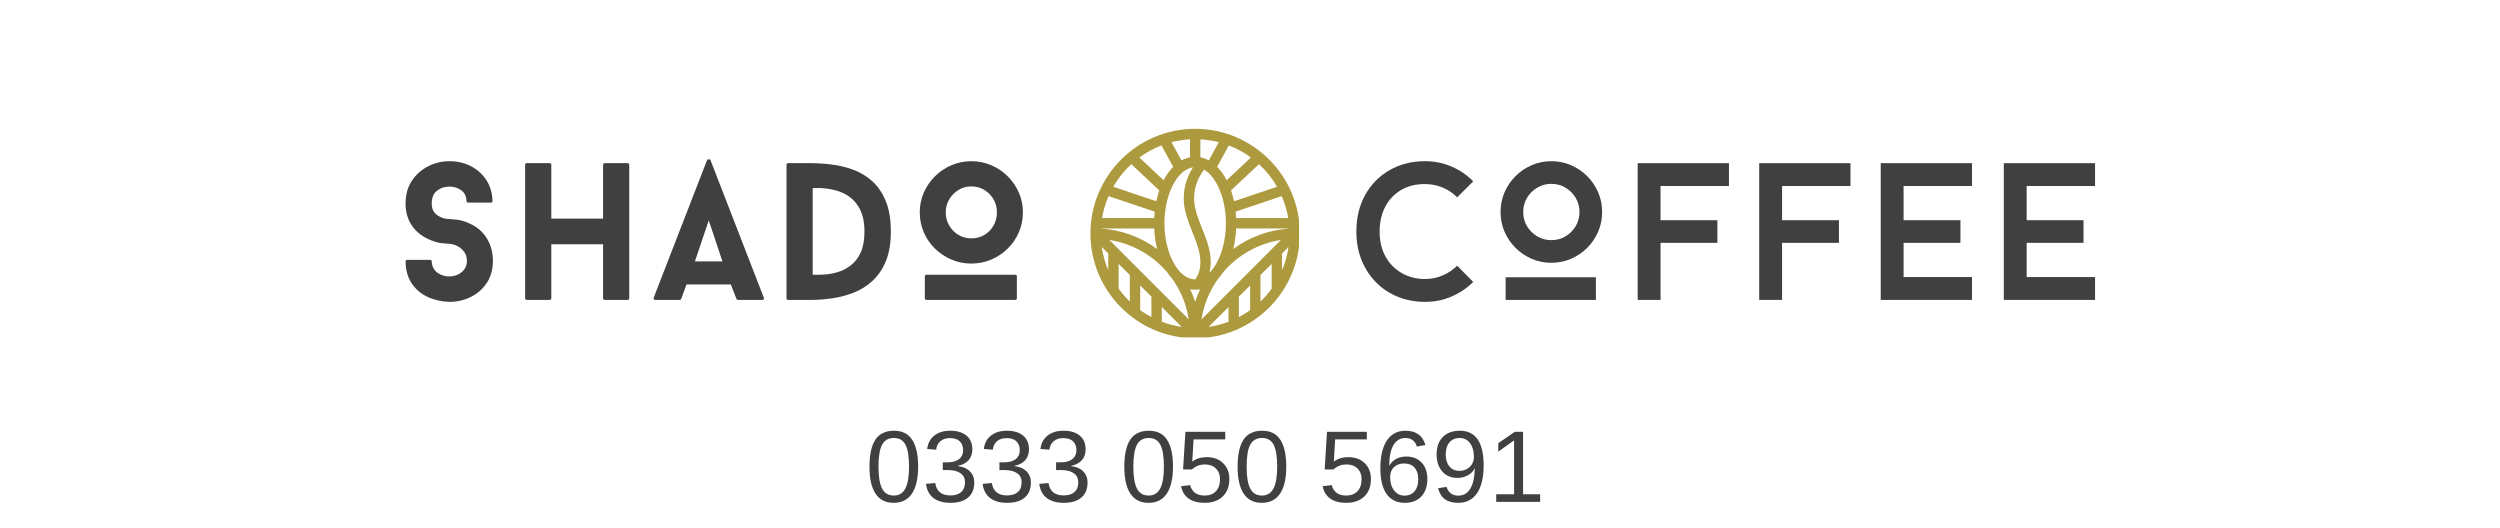 <svg version="1.0" preserveAspectRatio="xMidYMid meet" height="380" viewBox="0 0 1350 285" zoomAndPan="magnify" width="1800" xmlns:xlink="http://www.w3.org/1999/xlink" xmlns="http://www.w3.org/2000/svg"><defs><g></g><clipPath id="51d07c92f1"><path clip-rule="nonzero" d="M 588.836 69.562 L 701.465 69.562 L 701.465 182.191 L 588.836 182.191 Z M 588.836 69.562"></path></clipPath></defs><g clip-path="url(#51d07c92f1)"><path fill-rule="nonzero" fill-opacity="1" d="M 645.383 69.562 C 614.203 69.562 588.836 94.926 588.836 126.105 C 588.836 157.285 614.203 182.652 645.383 182.652 C 676.562 182.652 701.926 157.285 701.926 126.105 C 701.926 94.926 676.559 69.562 645.383 69.562 Z M 696.254 123.43 C 685.199 124.133 674.73 127.973 665.91 134.5 C 666.785 131.047 667.336 127.305 667.516 123.371 L 696.254 123.371 C 696.254 123.395 696.254 123.41 696.254 123.43 Z M 628.797 120.57 C 628.797 104.867 635.746 91.508 644.219 90.363 C 640.465 96.172 638.672 103.176 639.352 109.887 C 639.875 115.004 641.633 119.691 643.703 124.855 L 643.875 125.289 C 645.66 129.734 647.352 133.934 647.984 138.348 C 648.379 141.137 648.602 146.43 645.66 150.523 C 645.57 150.645 645.488 150.75 645.398 150.863 C 645.398 150.863 645.395 150.863 645.391 150.863 C 642.066 150.863 638.93 148.957 636.301 145.738 C 636.168 145.566 636.035 145.395 635.898 145.227 C 631.637 139.68 628.793 130.602 628.793 120.566 Z M 645.391 156.461 C 646.293 156.461 647.18 156.367 648.051 156.207 C 647.02 158.395 646.129 160.648 645.383 162.953 C 644.633 160.648 643.742 158.395 642.707 156.203 C 643.59 156.367 644.484 156.461 645.391 156.461 Z M 654.125 146.16 C 653.801 146.539 653.469 146.898 653.129 147.234 C 653.852 144.266 654.012 140.992 653.527 137.555 C 652.797 132.469 650.898 127.754 649.07 123.199 L 648.895 122.766 C 646.984 118.008 645.367 113.707 644.918 109.32 C 644.293 103.156 646.25 96.684 650.184 91.617 C 656.93 95.477 661.988 107.168 661.988 120.566 C 661.988 130.219 659.359 138.984 655.367 144.578 C 654.945 145.102 654.531 145.629 654.125 146.16 Z M 667.512 117.77 C 667.461 116.586 667.371 115.418 667.25 114.273 L 692.141 105.906 C 693.762 109.652 694.945 113.625 695.629 117.77 Z M 657.258 90.082 L 663.574 78.531 C 667.852 80.172 671.852 82.367 675.488 85.043 L 662.418 97.316 C 660.949 94.488 659.207 92.047 657.258 90.082 Z M 652.762 86.637 C 651.305 85.832 649.777 85.266 648.191 84.953 L 648.191 75.238 C 651.609 75.426 654.941 75.949 658.152 76.781 L 652.762 86.641 Z M 642.59 84.953 C 641 85.266 639.465 85.836 638 86.645 L 632.605 76.773 C 635.82 75.941 639.16 75.418 642.59 75.23 Z M 633.504 90.098 C 631.559 92.062 629.816 94.504 628.352 97.328 L 615.266 85.039 C 618.902 82.367 622.898 80.168 627.18 78.527 L 633.504 90.094 Z M 623.266 117.77 L 595.129 117.77 C 595.812 113.625 596.996 109.652 598.617 105.906 L 623.535 114.281 C 623.41 115.426 623.324 116.59 623.273 117.77 Z M 623.266 123.367 C 623.445 127.309 623.996 131.059 624.875 134.516 C 616.055 127.988 605.582 124.137 594.5 123.43 C 594.5 123.406 594.504 123.391 594.504 123.367 L 623.27 123.367 Z M 598.453 136.883 L 598.453 145.938 C 596.777 141.984 595.594 137.777 594.961 133.395 L 598.453 136.887 Z M 599.047 129.559 C 611.504 131.516 622.41 137.84 630.195 146.938 C 631.059 148.234 631.98 149.422 632.969 150.484 C 637.52 156.859 640.66 164.32 641.934 172.445 Z M 621.762 160.195 L 621.762 171.227 C 619.652 170.117 617.629 168.863 615.707 167.48 L 615.707 154.137 Z M 627.363 165.793 L 638.094 176.523 C 634.371 175.988 630.781 175.047 627.363 173.75 Z M 668.996 160.195 L 675.051 154.137 L 675.051 167.48 C 673.125 168.863 671.105 170.117 668.996 171.223 L 668.996 160.191 Z M 663.398 173.75 C 659.977 175.047 656.387 175.988 652.668 176.523 L 663.398 165.793 Z M 648.832 172.441 C 650.102 164.352 653.215 156.918 657.734 150.566 C 658.777 149.457 659.754 148.199 660.66 146.828 C 668.441 137.785 679.312 131.5 691.715 129.555 Z M 695.793 133.391 C 695.164 137.777 693.98 141.984 692.301 145.934 L 692.301 136.879 L 695.793 133.387 Z M 689.602 100.859 L 666.371 108.664 C 665.941 106.613 665.398 104.656 664.758 102.805 L 679.844 88.629 C 683.688 92.172 686.98 96.297 689.598 100.859 Z M 610.91 88.629 L 626.016 102.816 C 625.379 104.668 624.836 106.625 624.406 108.672 L 601.156 100.859 C 603.77 96.297 607.062 92.172 610.906 88.629 Z M 604.051 155.844 L 604.051 142.48 L 610.109 148.539 L 610.109 162.816 C 607.887 160.684 605.859 158.348 604.051 155.844 Z M 680.652 162.816 L 680.652 148.539 L 686.707 142.48 L 686.707 155.844 C 684.898 158.348 682.871 160.68 680.652 162.816 Z M 680.652 162.816" fill="#ad993e"></path></g><g fill-opacity="1" fill="#404040"><g transform="translate(214.146, 161.952)"><g><path d="M 28.484 1.062 C 24.117 0.914 20.16 0 16.609 -1.688 C 13.055 -3.375 10.223 -5.816 8.109 -9.016 C 6.004 -12.223 4.922 -16.145 4.859 -20.781 C 4.859 -21.344 5.207 -21.625 5.906 -21.625 L 17.938 -21.625 C 18.633 -21.625 18.984 -21.344 18.984 -20.781 C 19.129 -18.113 20.148 -16.094 22.047 -14.719 C 23.941 -13.344 26.086 -12.656 28.484 -12.656 C 31.016 -12.656 33.227 -13.426 35.125 -14.969 C 37.031 -16.52 37.984 -18.562 37.984 -21.094 C 37.984 -23 37.488 -24.617 36.5 -25.953 C 35.52 -27.285 34.305 -28.32 32.859 -29.062 C 31.422 -29.801 29.961 -30.207 28.484 -30.281 C 28.203 -30.281 26.938 -30.383 24.688 -30.594 C 22.438 -30.801 19.941 -31.539 17.203 -32.812 C 13.254 -34.633 10.207 -37.18 8.062 -40.453 C 5.926 -43.723 4.859 -47.578 4.859 -52.016 C 4.859 -56.797 5.984 -60.891 8.234 -64.297 C 10.484 -67.711 13.414 -70.332 17.031 -72.156 C 20.656 -73.988 24.473 -74.906 28.484 -74.906 C 32.848 -74.906 36.77 -73.988 40.25 -72.156 C 43.727 -70.332 46.504 -67.801 48.578 -64.562 C 50.648 -61.332 51.723 -57.57 51.797 -53.281 C 51.797 -52.781 51.445 -52.531 50.75 -52.531 L 38.828 -52.531 C 38.117 -52.531 37.766 -52.781 37.766 -53.281 C 37.691 -55.945 36.738 -57.93 34.906 -59.234 C 33.082 -60.535 30.941 -61.188 28.484 -61.188 C 25.879 -61.188 23.645 -60.43 21.781 -58.922 C 19.914 -57.41 18.984 -55.109 18.984 -52.016 C 18.984 -49.266 19.969 -47.188 21.938 -45.781 C 23.906 -44.375 26.086 -43.672 28.484 -43.672 C 28.766 -43.672 30.031 -43.566 32.281 -43.359 C 34.531 -43.148 36.992 -42.41 39.672 -41.141 C 43.68 -39.316 46.738 -36.629 48.844 -33.078 C 50.957 -29.523 52.016 -25.531 52.016 -21.094 C 52.016 -16.383 50.891 -12.375 48.641 -9.062 C 46.391 -5.758 43.488 -3.242 39.938 -1.516 C 36.383 0.203 32.566 1.062 28.484 1.062 Z M 28.484 1.062"></path></g></g></g><g fill-opacity="1" fill="#404040"><g transform="translate(275.863, 161.952)"><g><path d="M 62.875 -73.844 C 63.582 -73.844 63.938 -73.562 63.938 -73 L 63.938 -0.844 C 63.938 -0.281 63.582 0 62.875 0 L 50.844 0 C 50.145 0 49.797 -0.281 49.797 -0.844 L 49.797 -30.062 L 21.844 -30.062 L 21.844 -0.844 C 21.844 -0.281 21.488 0 20.781 0 L 8.75 0 C 8.051 0 7.703 -0.281 7.703 -0.844 L 7.703 -73 C 7.703 -73.562 8.051 -73.844 8.75 -73.844 L 20.781 -73.844 C 21.488 -73.844 21.844 -73.562 21.844 -73 L 21.844 -43.891 L 49.797 -43.891 L 49.797 -73 C 49.797 -73.562 50.145 -73.844 50.844 -73.844 Z M 62.875 -73.844"></path></g></g></g><g fill-opacity="1" fill="#404040"><g transform="translate(352.665, 161.952)"><g><path d="M 41.984 -8.328 L 18.047 -8.328 L 15.188 -0.531 C 15.051 -0.176 14.738 0 14.25 0 L 1.266 0 C 0.848 0 0.551 -0.117 0.375 -0.359 C 0.195 -0.609 0.176 -0.875 0.312 -1.156 L 29.125 -75.438 C 29.258 -75.781 29.57 -75.953 30.062 -75.953 C 30.562 -75.953 30.879 -75.781 31.016 -75.438 L 59.812 -1.156 C 59.957 -0.875 59.941 -0.609 59.766 -0.359 C 59.586 -0.117 59.32 0 58.969 0 L 45.891 0 C 45.473 0 45.191 -0.176 45.047 -0.531 Z M 22.578 -20.781 L 37.453 -20.781 L 30.062 -42.938 Z M 22.578 -20.781"></path></g></g></g><g fill-opacity="1" fill="#404040"><g transform="translate(417.229, 161.952)"><g><path d="M 20.578 -73.844 C 24.16 -73.844 27.938 -73.598 31.906 -73.109 C 35.883 -72.617 39.77 -71.672 43.562 -70.266 C 47.363 -68.859 50.773 -66.801 53.797 -64.094 C 56.828 -61.383 59.254 -57.812 61.078 -53.375 C 62.91 -48.945 63.828 -43.461 63.828 -36.922 C 63.828 -30.598 62.93 -25.27 61.141 -20.938 C 59.348 -16.613 56.938 -13.062 53.906 -10.281 C 50.883 -7.508 47.488 -5.383 43.719 -3.906 C 39.957 -2.426 36.07 -1.406 32.062 -0.844 C 28.062 -0.281 24.234 0 20.578 0 L 8.547 0 C 7.836 0 7.484 -0.281 7.484 -0.844 L 7.484 -73 C 7.484 -73.562 7.836 -73.844 8.547 -73.844 Z M 21.625 -13.609 C 23.457 -13.535 25.566 -13.566 27.953 -13.703 C 30.348 -13.848 32.812 -14.305 35.344 -15.078 C 37.875 -15.859 40.211 -17.094 42.359 -18.781 C 44.504 -20.469 46.242 -22.77 47.578 -25.688 C 48.91 -28.602 49.578 -32.348 49.578 -36.922 C 49.578 -42.766 48.363 -47.461 45.938 -51.016 C 43.52 -54.566 40.195 -57.078 35.969 -58.547 C 31.75 -60.023 26.969 -60.625 21.625 -60.344 Z M 21.625 -13.609"></path></g></g></g><g fill-opacity="1" fill="#404040"><g transform="translate(491.499, 161.952)"><g><path d="M 33.016 -19.625 C 29.223 -19.625 25.641 -20.344 22.266 -21.781 C 18.891 -23.227 15.914 -25.219 13.344 -27.75 C 10.781 -30.281 8.773 -33.211 7.328 -36.547 C 5.891 -39.891 5.172 -43.461 5.172 -47.266 C 5.172 -51.066 5.891 -54.617 7.328 -57.922 C 8.773 -61.223 10.781 -64.156 13.344 -66.719 C 15.914 -69.289 18.891 -71.297 22.266 -72.734 C 25.641 -74.18 29.223 -74.906 33.016 -74.906 C 36.816 -74.906 40.406 -74.18 43.781 -72.734 C 47.156 -71.297 50.125 -69.289 52.688 -66.719 C 55.258 -64.156 57.266 -61.223 58.703 -57.922 C 60.148 -54.617 60.875 -51.066 60.875 -47.266 C 60.875 -43.461 60.148 -39.891 58.703 -36.547 C 57.266 -33.211 55.258 -30.281 52.688 -27.75 C 50.125 -25.219 47.156 -23.227 43.781 -21.781 C 40.406 -20.344 36.816 -19.625 33.016 -19.625 Z M 33.016 -61.297 C 30.484 -61.297 28.18 -60.66 26.109 -59.391 C 24.035 -58.129 22.363 -56.441 21.094 -54.328 C 19.832 -52.223 19.203 -49.867 19.203 -47.266 C 19.203 -44.66 19.832 -42.285 21.094 -40.141 C 22.363 -37.992 24.035 -36.305 26.109 -35.078 C 28.18 -33.848 30.484 -33.234 33.016 -33.234 C 35.617 -33.234 37.957 -33.848 40.031 -35.078 C 42.113 -36.305 43.77 -37.992 45 -40.141 C 46.227 -42.285 46.844 -44.66 46.844 -47.266 C 46.844 -49.867 46.227 -52.223 45 -54.328 C 43.77 -56.441 42.113 -58.129 40.031 -59.391 C 37.957 -60.66 35.617 -61.297 33.016 -61.297 Z M 57.609 -0.844 C 57.609 -0.281 57.254 0 56.547 0 L 8.969 0 C 8.258 0 7.906 -0.281 7.906 -0.844 L 7.906 -12.766 C 7.906 -13.328 8.258 -13.609 8.969 -13.609 L 56.547 -13.609 C 57.254 -13.609 57.609 -13.328 57.609 -12.766 Z M 57.609 -0.844"></path></g></g></g><g fill-opacity="1" fill="#404040"><g transform="translate(563.261, 161.952)"><g></g></g></g><g fill-opacity="1" fill="#404040"><g transform="translate(604.089, 161.952)"><g></g></g></g><g fill-opacity="1" fill="#404040"><g transform="translate(644.917, 161.952)"><g></g></g></g><g fill-opacity="1" fill="#404040"><g transform="translate(685.784, 161.952)"><g></g></g></g><g fill-opacity="1" fill="#404040"><g transform="translate(726.641, 161.952)"><g><path d="M 42.828 -11.281 C 46.203 -11.281 49.398 -11.93 52.422 -13.234 C 55.453 -14.535 58.055 -16.281 60.234 -18.469 L 68.891 -9.703 C 65.586 -6.398 61.703 -3.781 57.234 -1.844 C 52.766 0.094 47.961 1.062 42.828 1.062 C 37.766 1.062 32.984 0.18 28.484 -1.578 C 23.984 -3.336 20.047 -5.891 16.672 -9.234 C 13.297 -12.578 10.641 -16.586 8.703 -21.266 C 6.766 -25.941 5.797 -31.16 5.797 -36.922 C 5.797 -44.379 7.379 -50.957 10.547 -56.656 C 13.711 -62.352 18.094 -66.816 23.688 -70.047 C 29.281 -73.285 35.66 -74.906 42.828 -74.906 C 47.961 -74.906 52.766 -73.938 57.234 -72 C 61.703 -70.07 65.586 -67.414 68.891 -64.031 L 60.234 -55.391 C 58.055 -57.641 55.453 -59.395 52.422 -60.656 C 49.398 -61.926 46.203 -62.562 42.828 -62.562 C 37.766 -62.562 33.406 -61.453 29.75 -59.234 C 26.094 -57.023 23.281 -54.004 21.312 -50.172 C 19.344 -46.336 18.359 -41.922 18.359 -36.922 C 18.359 -31.648 19.445 -27.098 21.625 -23.266 C 23.801 -19.43 26.754 -16.473 30.484 -14.391 C 34.211 -12.316 38.328 -11.281 42.828 -11.281 Z M 42.828 -11.281"></path></g></g></g><g fill-opacity="1" fill="#404040"><g transform="translate(804.287, 161.952)"><g><path d="M 33.438 -20.047 C 29.645 -20.047 26.094 -20.766 22.781 -22.203 C 19.477 -23.648 16.578 -25.617 14.078 -28.109 C 11.586 -30.609 9.617 -33.508 8.172 -36.812 C 6.734 -40.125 6.016 -43.676 6.016 -47.469 C 6.016 -51.27 6.734 -54.82 8.172 -58.125 C 9.617 -61.438 11.586 -64.336 14.078 -66.828 C 16.578 -69.328 19.477 -71.297 22.781 -72.734 C 26.094 -74.18 29.645 -74.906 33.438 -74.906 C 37.238 -74.906 40.789 -74.18 44.094 -72.734 C 47.406 -71.297 50.305 -69.328 52.797 -66.828 C 55.297 -64.336 57.266 -61.438 58.703 -58.125 C 60.148 -54.82 60.875 -51.27 60.875 -47.469 C 60.875 -43.676 60.148 -40.125 58.703 -36.812 C 57.266 -33.508 55.297 -30.609 52.797 -28.109 C 50.305 -25.617 47.406 -23.648 44.094 -22.203 C 40.789 -20.766 37.238 -20.047 33.438 -20.047 Z M 33.438 -62.672 C 30.625 -62.672 28.07 -61.984 25.781 -60.609 C 23.5 -59.234 21.672 -57.398 20.297 -55.109 C 18.93 -52.828 18.25 -50.281 18.25 -47.469 C 18.25 -44.656 18.93 -42.102 20.297 -39.812 C 21.672 -37.531 23.5 -35.703 25.781 -34.328 C 28.07 -32.961 30.625 -32.281 33.438 -32.281 C 36.25 -32.281 38.797 -32.961 41.078 -34.328 C 43.367 -35.703 45.203 -37.531 46.578 -39.812 C 47.953 -42.102 48.641 -44.656 48.641 -47.469 C 48.641 -50.281 47.953 -52.828 46.578 -55.109 C 45.203 -57.398 43.367 -59.234 41.078 -60.609 C 38.797 -61.984 36.25 -62.672 33.438 -62.672 Z M 57.5 0 L 8.75 0 L 8.75 -12.234 L 57.5 -12.234 Z M 57.5 0"></path></g></g></g><g fill-opacity="1" fill="#404040"><g transform="translate(876.025, 161.952)"><g><path d="M 20.672 -61.5 L 20.672 -43.047 L 51.375 -43.047 L 51.375 -30.812 L 20.672 -30.812 L 20.672 0 L 8.328 0 L 8.328 -73.844 L 57.609 -73.844 L 57.609 -61.5 Z M 20.672 -61.5"></path></g></g></g><g fill-opacity="1" fill="#404040"><g transform="translate(941.645, 161.952)"><g><path d="M 20.672 -61.5 L 20.672 -43.047 L 51.375 -43.047 L 51.375 -30.812 L 20.672 -30.812 L 20.672 0 L 8.328 0 L 8.328 -73.844 L 57.609 -73.844 L 57.609 -61.5 Z M 20.672 -61.5"></path></g></g></g><g fill-opacity="1" fill="#404040"><g transform="translate(1007.264, 161.952)"><g><path d="M 20.672 -61.5 L 20.672 -43.047 L 51.375 -43.047 L 51.375 -30.812 L 20.672 -30.812 L 20.672 -12.344 L 57.609 -12.344 L 57.609 0 L 8.328 0 L 8.328 -73.844 L 57.609 -73.844 L 57.609 -61.5 Z M 20.672 -61.5"></path></g></g></g><g fill-opacity="1" fill="#404040"><g transform="translate(1073.728, 161.952)"><g><path d="M 20.672 -61.5 L 20.672 -43.047 L 51.375 -43.047 L 51.375 -30.812 L 20.672 -30.812 L 20.672 -12.344 L 57.609 -12.344 L 57.609 0 L 8.328 0 L 8.328 -73.844 L 57.609 -73.844 L 57.609 -61.5 Z M 20.672 -61.5"></path></g></g></g><g fill-opacity="1" fill="#404040"><g transform="translate(467.353, 271)"><g><path d="M 28.438 -18.938 C 28.438 -12.613 27.32 -7.785 25.094 -4.453 C 22.863 -1.129 19.578 0.531 15.234 0.531 C 10.879 0.531 7.609 -1.125 5.422 -4.438 C 3.242 -7.75 2.156 -12.582 2.156 -18.938 C 2.156 -25.438 3.211 -30.305 5.328 -33.547 C 7.453 -36.785 10.805 -38.406 15.391 -38.406 C 19.848 -38.406 23.133 -36.766 25.25 -33.484 C 27.375 -30.211 28.438 -25.363 28.438 -18.938 Z M 23.531 -18.938 C 23.531 -24.395 22.895 -28.348 21.625 -30.797 C 20.363 -33.254 18.285 -34.484 15.391 -34.484 C 12.422 -34.484 10.285 -33.273 8.984 -30.859 C 7.68 -28.441 7.031 -24.469 7.031 -18.938 C 7.031 -13.562 7.688 -9.629 9 -7.141 C 10.32 -4.648 12.414 -3.406 15.281 -3.406 C 18.125 -3.406 20.207 -4.676 21.531 -7.219 C 22.863 -9.758 23.531 -13.664 23.531 -18.938 Z M 23.531 -18.938"></path></g></g></g><g fill-opacity="1" fill="#404040"><g transform="translate(497.939, 271)"><g><path d="M 28.172 -10.453 C 28.172 -6.953 27.062 -4.242 24.844 -2.328 C 22.625 -0.422 19.453 0.531 15.328 0.531 C 11.504 0.531 8.445 -0.328 6.156 -2.047 C 3.875 -3.773 2.52 -6.332 2.094 -9.719 L 7.094 -10.172 C 7.738 -5.703 10.484 -3.469 15.328 -3.469 C 17.766 -3.469 19.676 -4.066 21.062 -5.266 C 22.457 -6.461 23.156 -8.242 23.156 -10.609 C 23.156 -12.672 22.359 -14.273 20.766 -15.422 C 19.18 -16.578 16.895 -17.156 13.906 -17.156 L 11.172 -17.156 L 11.172 -21.344 L 13.797 -21.344 C 16.453 -21.344 18.508 -21.922 19.969 -23.078 C 21.426 -24.234 22.156 -25.832 22.156 -27.875 C 22.156 -29.895 21.555 -31.488 20.359 -32.656 C 19.172 -33.832 17.406 -34.422 15.062 -34.422 C 12.938 -34.422 11.211 -33.875 9.891 -32.781 C 8.578 -31.695 7.812 -30.16 7.594 -28.172 L 2.734 -28.547 C 3.098 -31.641 4.383 -34.055 6.594 -35.797 C 8.801 -37.535 11.645 -38.406 15.125 -38.406 C 18.914 -38.406 21.863 -37.52 23.969 -35.75 C 26.07 -33.988 27.125 -31.535 27.125 -28.391 C 27.125 -25.973 26.445 -24.004 25.094 -22.484 C 23.738 -20.973 21.773 -19.953 19.203 -19.422 L 19.203 -19.312 C 22.023 -19.008 24.223 -18.062 25.797 -16.469 C 27.379 -14.875 28.172 -12.867 28.172 -10.453 Z M 28.172 -10.453"></path></g></g></g><g fill-opacity="1" fill="#404040"><g transform="translate(528.525, 271)"><g><path d="M 28.172 -10.453 C 28.172 -6.953 27.062 -4.242 24.844 -2.328 C 22.625 -0.422 19.453 0.531 15.328 0.531 C 11.504 0.531 8.445 -0.328 6.156 -2.047 C 3.875 -3.773 2.52 -6.332 2.094 -9.719 L 7.094 -10.172 C 7.738 -5.703 10.484 -3.469 15.328 -3.469 C 17.766 -3.469 19.676 -4.066 21.062 -5.266 C 22.457 -6.461 23.156 -8.242 23.156 -10.609 C 23.156 -12.672 22.359 -14.273 20.766 -15.422 C 19.18 -16.578 16.895 -17.156 13.906 -17.156 L 11.172 -17.156 L 11.172 -21.344 L 13.797 -21.344 C 16.453 -21.344 18.508 -21.922 19.969 -23.078 C 21.426 -24.234 22.156 -25.832 22.156 -27.875 C 22.156 -29.895 21.555 -31.488 20.359 -32.656 C 19.172 -33.832 17.406 -34.422 15.062 -34.422 C 12.938 -34.422 11.211 -33.875 9.891 -32.781 C 8.578 -31.695 7.812 -30.16 7.594 -28.172 L 2.734 -28.547 C 3.098 -31.641 4.383 -34.055 6.594 -35.797 C 8.801 -37.535 11.645 -38.406 15.125 -38.406 C 18.914 -38.406 21.863 -37.52 23.969 -35.75 C 26.07 -33.988 27.125 -31.535 27.125 -28.391 C 27.125 -25.973 26.445 -24.004 25.094 -22.484 C 23.738 -20.973 21.773 -19.953 19.203 -19.422 L 19.203 -19.312 C 22.023 -19.008 24.223 -18.062 25.797 -16.469 C 27.379 -14.875 28.172 -12.867 28.172 -10.453 Z M 28.172 -10.453"></path></g></g></g><g fill-opacity="1" fill="#404040"><g transform="translate(559.112, 271)"><g><path d="M 28.172 -10.453 C 28.172 -6.953 27.062 -4.242 24.844 -2.328 C 22.625 -0.422 19.453 0.531 15.328 0.531 C 11.504 0.531 8.445 -0.328 6.156 -2.047 C 3.875 -3.773 2.52 -6.332 2.094 -9.719 L 7.094 -10.172 C 7.738 -5.703 10.484 -3.469 15.328 -3.469 C 17.766 -3.469 19.676 -4.066 21.062 -5.266 C 22.457 -6.461 23.156 -8.242 23.156 -10.609 C 23.156 -12.672 22.359 -14.273 20.766 -15.422 C 19.18 -16.578 16.895 -17.156 13.906 -17.156 L 11.172 -17.156 L 11.172 -21.344 L 13.797 -21.344 C 16.453 -21.344 18.508 -21.922 19.969 -23.078 C 21.426 -24.234 22.156 -25.832 22.156 -27.875 C 22.156 -29.895 21.555 -31.488 20.359 -32.656 C 19.172 -33.832 17.406 -34.422 15.062 -34.422 C 12.938 -34.422 11.211 -33.875 9.891 -32.781 C 8.578 -31.695 7.812 -30.16 7.594 -28.172 L 2.734 -28.547 C 3.098 -31.641 4.383 -34.055 6.594 -35.797 C 8.801 -37.535 11.645 -38.406 15.125 -38.406 C 18.914 -38.406 21.863 -37.52 23.969 -35.75 C 26.07 -33.988 27.125 -31.535 27.125 -28.391 C 27.125 -25.973 26.445 -24.004 25.094 -22.484 C 23.738 -20.973 21.773 -19.953 19.203 -19.422 L 19.203 -19.312 C 22.023 -19.008 24.223 -18.062 25.797 -16.469 C 27.379 -14.875 28.172 -12.867 28.172 -10.453 Z M 28.172 -10.453"></path></g></g></g><g fill-opacity="1" fill="#404040"><g transform="translate(604.977, 271)"><g><path d="M 28.438 -18.938 C 28.438 -12.613 27.32 -7.785 25.094 -4.453 C 22.863 -1.129 19.578 0.531 15.234 0.531 C 10.879 0.531 7.609 -1.125 5.422 -4.438 C 3.242 -7.75 2.156 -12.582 2.156 -18.938 C 2.156 -25.438 3.211 -30.305 5.328 -33.547 C 7.453 -36.785 10.805 -38.406 15.391 -38.406 C 19.848 -38.406 23.133 -36.766 25.25 -33.484 C 27.375 -30.211 28.438 -25.363 28.438 -18.938 Z M 23.531 -18.938 C 23.531 -24.395 22.895 -28.348 21.625 -30.797 C 20.363 -33.254 18.285 -34.484 15.391 -34.484 C 12.422 -34.484 10.285 -33.273 8.984 -30.859 C 7.68 -28.441 7.031 -24.469 7.031 -18.938 C 7.031 -13.562 7.688 -9.629 9 -7.141 C 10.32 -4.648 12.414 -3.406 15.281 -3.406 C 18.125 -3.406 20.207 -4.676 21.531 -7.219 C 22.863 -9.758 23.531 -13.664 23.531 -18.938 Z M 23.531 -18.938"></path></g></g></g><g fill-opacity="1" fill="#404040"><g transform="translate(635.564, 271)"><g><path d="M 28.281 -12.328 C 28.281 -8.336 27.094 -5.195 24.719 -2.906 C 22.344 -0.613 19.051 0.531 14.844 0.531 C 11.32 0.531 8.477 -0.234 6.312 -1.766 C 4.145 -3.305 2.773 -5.535 2.203 -8.453 L 7.094 -9.031 C 8.113 -5.281 10.734 -3.406 14.953 -3.406 C 17.555 -3.406 19.586 -4.188 21.047 -5.75 C 22.516 -7.32 23.25 -9.477 23.25 -12.219 C 23.25 -14.602 22.508 -16.531 21.031 -18 C 19.562 -19.469 17.57 -20.203 15.062 -20.203 C 13.758 -20.203 12.539 -19.992 11.406 -19.578 C 10.281 -19.16 9.156 -18.461 8.031 -17.484 L 3.297 -17.484 L 4.562 -37.844 L 26.078 -37.844 L 26.078 -33.734 L 8.969 -33.734 L 8.25 -21.719 C 10.344 -23.332 12.945 -24.141 16.062 -24.141 C 19.781 -24.141 22.742 -23.047 24.953 -20.859 C 27.172 -18.68 28.281 -15.836 28.281 -12.328 Z M 28.281 -12.328"></path></g></g></g><g fill-opacity="1" fill="#404040"><g transform="translate(666.15, 271)"><g><path d="M 28.438 -18.938 C 28.438 -12.613 27.32 -7.785 25.094 -4.453 C 22.863 -1.129 19.578 0.531 15.234 0.531 C 10.879 0.531 7.609 -1.125 5.422 -4.438 C 3.242 -7.75 2.156 -12.582 2.156 -18.938 C 2.156 -25.438 3.211 -30.305 5.328 -33.547 C 7.453 -36.785 10.805 -38.406 15.391 -38.406 C 19.848 -38.406 23.133 -36.766 25.25 -33.484 C 27.375 -30.211 28.438 -25.363 28.438 -18.938 Z M 23.531 -18.938 C 23.531 -24.395 22.895 -28.348 21.625 -30.797 C 20.363 -33.254 18.285 -34.484 15.391 -34.484 C 12.422 -34.484 10.285 -33.273 8.984 -30.859 C 7.68 -28.441 7.031 -24.469 7.031 -18.938 C 7.031 -13.562 7.688 -9.629 9 -7.141 C 10.32 -4.648 12.414 -3.406 15.281 -3.406 C 18.125 -3.406 20.207 -4.676 21.531 -7.219 C 22.863 -9.758 23.531 -13.664 23.531 -18.938 Z M 23.531 -18.938"></path></g></g></g><g fill-opacity="1" fill="#404040"><g transform="translate(712.016, 271)"><g><path d="M 28.281 -12.328 C 28.281 -8.336 27.094 -5.195 24.719 -2.906 C 22.344 -0.613 19.051 0.531 14.844 0.531 C 11.32 0.531 8.477 -0.234 6.312 -1.766 C 4.145 -3.305 2.773 -5.535 2.203 -8.453 L 7.094 -9.031 C 8.113 -5.281 10.734 -3.406 14.953 -3.406 C 17.555 -3.406 19.586 -4.188 21.047 -5.75 C 22.516 -7.32 23.25 -9.477 23.25 -12.219 C 23.25 -14.602 22.508 -16.531 21.031 -18 C 19.562 -19.469 17.57 -20.203 15.062 -20.203 C 13.758 -20.203 12.539 -19.992 11.406 -19.578 C 10.281 -19.16 9.156 -18.461 8.031 -17.484 L 3.297 -17.484 L 4.562 -37.844 L 26.078 -37.844 L 26.078 -33.734 L 8.969 -33.734 L 8.25 -21.719 C 10.344 -23.332 12.945 -24.141 16.062 -24.141 C 19.781 -24.141 22.742 -23.047 24.953 -20.859 C 27.172 -18.68 28.281 -15.836 28.281 -12.328 Z M 28.281 -12.328"></path></g></g></g><g fill-opacity="1" fill="#404040"><g transform="translate(742.602, 271)"><g><path d="M 28.172 -12.375 C 28.172 -8.383 27.086 -5.234 24.922 -2.922 C 22.754 -0.617 19.766 0.531 15.953 0.531 C 11.691 0.531 8.43 -1.051 6.172 -4.219 C 3.922 -7.383 2.797 -11.992 2.797 -18.047 C 2.797 -24.598 3.969 -29.629 6.312 -33.141 C 8.656 -36.648 11.992 -38.406 16.328 -38.406 C 22.035 -38.406 25.633 -35.836 27.125 -30.703 L 22.5 -29.859 C 21.551 -32.941 19.477 -34.484 16.281 -34.484 C 13.52 -34.484 11.379 -33.195 9.859 -30.625 C 8.348 -28.062 7.594 -24.344 7.594 -19.469 C 8.477 -21.102 9.719 -22.344 11.312 -23.188 C 12.906 -24.039 14.727 -24.469 16.781 -24.469 C 20.27 -24.469 23.039 -23.375 25.094 -21.188 C 27.145 -19 28.172 -16.062 28.172 -12.375 Z M 23.25 -12.172 C 23.25 -14.91 22.578 -17.02 21.234 -18.5 C 19.898 -19.988 18.031 -20.734 15.625 -20.734 C 13.375 -20.734 11.551 -20.07 10.156 -18.75 C 8.77 -17.438 8.078 -15.629 8.078 -13.328 C 8.078 -10.398 8.797 -8.004 10.234 -6.141 C 11.68 -4.285 13.535 -3.359 15.797 -3.359 C 18.117 -3.359 19.941 -4.141 21.266 -5.703 C 22.586 -7.273 23.25 -9.43 23.25 -12.172 Z M 23.25 -12.172"></path></g></g></g><g fill-opacity="1" fill="#404040"><g transform="translate(773.188, 271)"><g><path d="M 27.984 -19.688 C 27.984 -13.188 26.797 -8.191 24.422 -4.703 C 22.047 -1.211 18.664 0.531 14.281 0.531 C 11.332 0.531 8.969 -0.086 7.188 -1.328 C 5.406 -2.578 4.129 -4.586 3.359 -7.359 L 7.969 -8.078 C 8.938 -4.93 11.07 -3.359 14.375 -3.359 C 17.145 -3.359 19.289 -4.645 20.812 -7.219 C 22.332 -9.801 23.129 -13.484 23.203 -18.266 C 22.484 -16.648 21.254 -15.352 19.516 -14.375 C 17.785 -13.406 15.879 -12.922 13.797 -12.922 C 10.398 -12.922 7.68 -14.082 5.641 -16.406 C 3.598 -18.738 2.578 -21.828 2.578 -25.672 C 2.578 -29.629 3.688 -32.738 5.906 -35 C 8.125 -37.27 11.211 -38.406 15.172 -38.406 C 19.379 -38.406 22.566 -36.848 24.734 -33.734 C 26.898 -30.617 27.984 -25.938 27.984 -19.688 Z M 22.719 -24.359 C 22.719 -27.398 22.02 -29.848 20.625 -31.703 C 19.227 -33.555 17.359 -34.484 15.016 -34.484 C 12.68 -34.484 10.844 -33.691 9.5 -32.109 C 8.164 -30.523 7.5 -28.379 7.5 -25.672 C 7.5 -22.91 8.164 -20.727 9.5 -19.125 C 10.844 -17.531 12.66 -16.734 14.953 -16.734 C 16.348 -16.734 17.645 -17.051 18.844 -17.688 C 20.051 -18.32 21 -19.219 21.688 -20.375 C 22.375 -21.539 22.719 -22.867 22.719 -24.359 Z M 22.719 -24.359"></path></g></g></g><g fill-opacity="1" fill="#404040"><g transform="translate(803.774, 271)"><g><path d="M 4.188 0 L 4.188 -4.109 L 13.828 -4.109 L 13.828 -33.219 L 5.297 -27.125 L 5.297 -31.688 L 14.234 -37.844 L 18.688 -37.844 L 18.688 -4.109 L 27.906 -4.109 L 27.906 0 Z M 4.188 0"></path></g></g></g></svg>